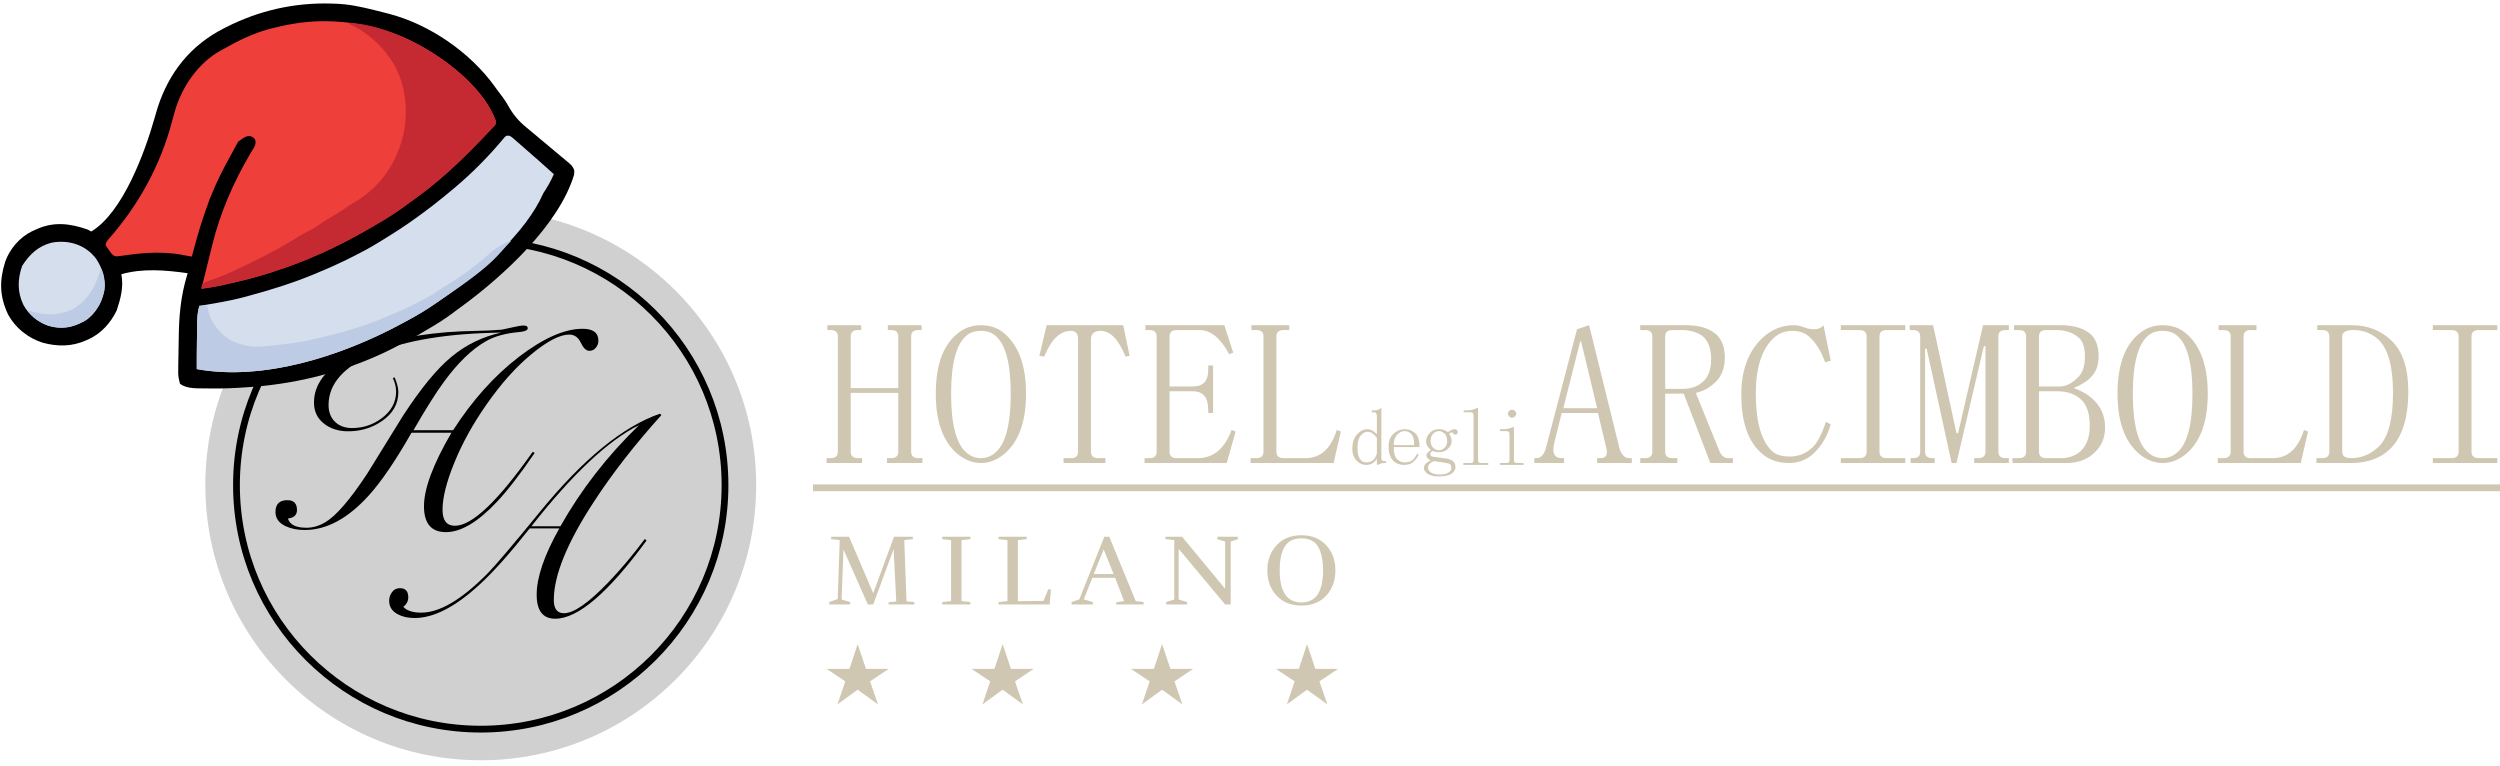 <svg xmlns="http://www.w3.org/2000/svg" width="369" height="113" viewBox="0 0 369 113" fill="none"><g clip-path="url(#clip0_93_2)"><path d="M120 72H369.196Z" fill="#CFC7B2"></path><path d="M120 72H369.196" stroke="#CFC7B2"></path><path d="M70.959 112.217C93.412 112.217 111.613 94.036 111.613 71.609C111.613 49.181 93.412 31 70.959 31C48.506 31 30.305 49.181 30.305 71.609C30.305 94.036 48.506 112.217 70.959 112.217Z" fill="#D0D0D0"></path><path d="M70.958 107.622C90.87 107.622 107.011 91.499 107.011 71.609C107.011 51.719 90.87 35.596 70.958 35.596C51.046 35.596 34.904 51.719 34.904 71.609C34.904 91.499 51.046 107.622 70.958 107.622Z" stroke="black"></path><path d="M94.32 62.75C89.779 65.004 84.485 69.979 78.44 77.674H82.723C85.773 72.261 89.64 67.286 94.32 62.75ZM97.412 61.06L97.621 61.268C93.749 65.554 90.441 69.798 87.697 74C83.727 80.053 81.741 84.909 81.741 88.569C81.741 89.863 82.243 90.51 83.245 90.51C84.68 90.51 86.84 89.014 89.723 86.022C91.576 84.102 93.394 81.945 95.177 79.552L95.428 79.781C89.8 87.477 85.307 91.324 81.95 91.324C80.125 91.324 79.213 90.141 79.213 87.776C79.213 85.215 80.327 81.952 82.556 77.987H78.189C75.236 81.716 72.756 84.492 70.75 86.315C67.198 89.584 64.015 91.219 61.202 91.219C60.226 91.219 59.404 91.038 58.736 90.677C57.871 90.231 57.44 89.564 57.44 88.673C57.44 88.186 57.586 87.755 57.879 87.379C58.157 87.003 58.541 86.815 59.028 86.815C59.85 86.815 60.261 87.261 60.261 88.151C60.261 88.722 60.017 89.195 59.529 89.57C60.045 90.141 60.929 90.426 62.183 90.426C64.886 90.426 68.138 88.506 71.941 84.666C73.098 83.497 75.681 80.457 79.693 75.545C86.046 67.766 91.952 62.938 97.412 61.06Z" fill="black"></path><path d="M61.033 63.493H66.884C69.74 59.054 72.971 55.45 76.58 52.681C80.201 49.913 83.335 48.528 85.983 48.528C87.542 48.528 88.322 49.112 88.322 50.281C88.322 50.671 88.197 51.019 87.946 51.325C87.696 51.631 87.382 51.784 87.006 51.784C86.532 51.784 86.107 51.388 85.731 50.594C85.356 49.787 84.784 49.384 84.018 49.384C82.639 49.384 80.786 50.344 78.46 52.264C76.19 54.129 73.988 56.584 71.857 59.632C69.823 62.526 68.221 65.42 67.051 68.315C65.895 71.153 65.317 73.463 65.317 75.244C65.317 76.816 65.929 77.603 67.155 77.603C69.676 77.603 73.501 73.964 78.627 66.687L78.92 66.853C76.718 70.068 74.852 72.482 73.32 74.096C70.534 77.06 68.034 78.542 65.818 78.542C63.659 78.542 62.579 77.269 62.579 74.722C62.579 72.12 63.931 68.502 66.633 63.869H60.74C58.372 68.015 56.269 71.104 54.43 73.136C51.352 76.531 48.203 78.229 44.986 78.229C43.927 78.229 43.001 78.048 42.206 77.686C41.175 77.213 40.66 76.51 40.66 75.578C40.66 74.409 41.245 73.825 42.416 73.825C43.363 73.825 43.836 74.312 43.836 75.286C43.836 76.009 43.391 76.427 42.499 76.538C42.764 77.442 43.676 77.895 45.236 77.895C46.184 77.895 47.11 77.624 48.016 77.081C49.617 76.135 51.686 73.734 54.221 69.88C55.963 67.055 57.704 64.238 59.445 61.427C62.05 57.406 64.439 54.49 66.613 52.681C68.799 50.873 71.258 49.676 73.988 49.092C66.09 49.203 59.863 50.225 55.307 52.16C50.767 54.08 48.496 56.619 48.496 59.778C48.496 60.822 48.816 61.649 49.457 62.262C50.084 62.874 50.919 63.18 51.964 63.18C53.58 63.18 55.036 62.7 56.331 61.74C57.752 60.682 58.464 59.367 58.464 57.795C58.464 57.155 58.303 56.487 57.982 55.791L58.254 55.708C58.616 56.584 58.797 57.308 58.797 57.879C58.797 59.632 57.975 61.065 56.331 62.178C54.883 63.166 53.239 63.66 51.401 63.66C50.021 63.66 48.858 63.305 47.911 62.596C46.866 61.816 46.344 60.759 46.344 59.423C46.344 56.71 48.085 54.428 51.568 52.577C55.05 50.726 59.856 49.544 65.986 49.029C67.239 48.931 68.841 48.862 70.792 48.82C71.529 48.82 72.63 48.764 74.093 48.653C74.26 48.625 74.803 48.507 75.722 48.298C76.419 48.131 76.941 48.048 77.29 48.048C77.694 48.048 77.896 48.18 77.896 48.444C77.896 48.751 77.478 48.938 76.642 49.008C74.594 49.189 72.929 49.655 71.648 50.407C69.628 51.575 67.609 53.53 65.588 56.271C64.376 57.913 62.858 60.321 61.033 63.493Z" fill="black"></path><path d="M145.988 102.638L146.631 100.729L146.753 100.367L146.435 100.154L145.042 99.222H146.778H147.139L147.252 98.879L147.991 96.653L148.743 98.882L148.857 99.222H149.216H150.93L149.537 100.154L149.217 100.368L149.342 100.732L149.996 102.637L148.28 101.394L147.985 101.181L147.692 101.395L145.988 102.638Z" fill="#CFC7B2" stroke="#CFC7B2"></path><path d="M169.524 102.637L170.168 100.729L170.29 100.367L169.972 100.154L168.579 99.222H170.314H170.675L170.788 98.879L171.527 96.652L172.28 98.882L172.395 99.222H172.754H174.467L173.074 100.154L172.755 100.368L172.879 100.732L173.533 102.638L171.816 101.394L171.522 101.181L171.228 101.395L169.524 102.637Z" fill="#CFC7B2" stroke="#CFC7B2"></path><path d="M124.591 102.638L125.234 100.729L125.356 100.367L125.038 100.154L123.646 99.222H125.381H125.742L125.855 98.879L126.594 96.653L127.346 98.882L127.461 99.222H127.82H129.534L128.141 100.154L127.821 100.368L127.946 100.732L128.6 102.637L126.883 101.394L126.589 101.181L126.295 101.395L124.591 102.638Z" fill="#CFC7B2" stroke="#CFC7B2"></path><path d="M190.921 102.637L191.564 100.729L191.686 100.367L191.368 100.154L189.976 99.222H191.71H192.071L192.185 98.879L192.923 96.652L193.676 98.882L193.791 99.222H194.15H195.863L194.471 100.154L194.151 100.368L194.276 100.732L194.93 102.638L193.212 101.394L192.918 101.181L192.625 101.395L190.921 102.637Z" fill="#CFC7B2" stroke="#CFC7B2"></path><path d="M134.744 79.224V79.569L133.471 79.719L133.8 88.77L134.954 88.859V89.218H131.149V88.904L132.288 88.77L131.898 81.05L128.888 89.218H128.094L124.499 81.124L124.215 88.486L125.473 88.859V89.218H122.402V88.859L123.646 88.425L123.945 79.719L122.672 79.569V79.224H125.323L128.888 87.558L131.958 79.224H134.744ZM143.224 89.218H139.075V88.859L140.379 88.725V79.719L139.075 79.584V79.224H143.224V79.584L141.921 79.719V88.725L143.224 88.859V89.218ZM147.395 79.224H151.544V79.584L150.241 79.719V88.74L154.015 88.695L154.719 86.989H155.109L154.929 89.218H147.395V88.859L148.699 88.725V79.719L147.395 79.584V79.224ZM168.789 89.218H164.745V88.904L165.913 88.725L164.595 85.283H161.225L159.967 88.471L161.3 88.859V89.218H158.17V88.859L159.308 88.471L162.992 79.224H163.727L167.635 88.725L168.789 88.859V89.218ZM164.371 84.731L162.903 81.094L161.435 84.731H164.371ZM179.674 79.224H182.7V79.584L181.651 79.927V89.218H180.828L173.968 81.005V88.486L175.211 88.859V89.218H172.125V88.859L173.324 88.486V79.719L172.021 79.569V79.224H174.477L180.828 86.9V79.927L179.674 79.584V79.224ZM197.108 84.192C197.108 85.687 196.654 86.929 195.745 87.917C194.837 88.894 193.618 89.383 192.091 89.383C190.563 89.383 189.34 88.894 188.421 87.917C187.513 86.929 187.058 85.687 187.058 84.192C187.058 82.696 187.513 81.459 188.421 80.481C189.34 79.493 190.563 79 192.091 79C193.618 79 194.837 79.493 195.745 80.481C196.654 81.459 197.108 82.696 197.108 84.192ZM192.106 88.92C194.222 88.92 195.281 87.343 195.281 84.192C195.281 82.676 195.036 81.508 194.547 80.69C194.067 79.872 193.249 79.464 192.091 79.464C190.932 79.464 190.108 79.872 189.619 80.69C189.13 81.498 188.885 82.666 188.885 84.192C188.885 87.343 189.959 88.92 192.106 88.92Z" fill="#CFC7B2"></path><path d="M235.86 60.963H230.508L229.438 65.245C229.041 66.83 229.398 67.623 230.508 67.623H230.865V68.338H226.465V67.623H226.822C227.376 67.623 227.812 67.187 228.13 66.315L232.768 48.595L234.552 48L239.071 66.315C239.388 67.187 239.864 67.623 240.498 67.623H240.855V68.338H235.741V67.623H236.217C237.089 67.623 237.366 67.068 237.05 65.958L235.86 60.963ZM233.363 50.379H233.243L230.746 60.25H235.741L233.363 50.379ZM248.875 48C250.858 48 252.364 48.476 253.395 49.427C254.188 50.22 254.585 51.33 254.585 52.757C254.585 54.264 254.149 55.453 253.277 56.325C252.404 57.197 251.413 57.753 250.303 57.99L253.87 66.791C254.188 67.346 254.585 67.623 255.06 67.623H255.774V68.338H252.444L248.519 58.109H245.784V66.672C245.784 67.307 246.14 67.623 246.854 67.623H247.567V68.338H242.097V67.623H242.81C243.524 67.623 243.88 67.307 243.88 66.672V49.665C243.88 49.031 243.524 48.714 242.81 48.714H242.097V48H248.875ZM245.784 57.396H248.4C249.668 57.396 250.699 56.999 251.492 56.206C252.205 55.493 252.563 54.422 252.563 52.995C252.563 51.568 252.205 50.498 251.492 49.784C250.699 49.07 249.59 48.714 248.162 48.714H246.854C246.14 48.714 245.784 49.031 245.784 49.665V57.396ZM270.217 62.628C269.741 64.293 268.948 65.681 267.838 66.791C266.807 67.822 265.538 68.338 264.032 68.338C262.288 68.338 260.861 67.782 259.751 66.672C257.927 64.928 257.015 62.113 257.015 58.228C257.015 54.66 258.046 51.885 260.107 49.903C261.456 48.634 263.001 48 264.746 48C265.301 48 265.856 48.119 266.411 48.357C266.807 48.515 267.283 48.595 267.838 48.595C268.393 48.595 268.829 48.396 269.147 48L270.217 53.233L269.384 53.471C268.829 51.885 268.076 50.656 267.124 49.784C266.49 49.15 265.618 48.833 264.508 48.833C263.478 48.833 262.565 49.189 261.772 49.903C260.028 51.568 259.156 54.303 259.156 58.109C259.156 62.232 259.949 65.047 261.535 66.553C262.09 67.109 262.962 67.386 264.151 67.386C265.42 67.386 266.53 66.95 267.482 66.078C268.195 65.443 268.868 64.174 269.503 62.271L270.217 62.628ZM271.706 48.714V48H281.22V48.714H278.485C277.771 48.714 277.414 49.031 277.414 49.665V66.672C277.414 67.307 277.771 67.623 278.485 67.623H281.22V68.338H271.706V67.623H274.441C275.155 67.623 275.511 67.307 275.511 66.672V49.665C275.511 49.031 275.155 48.714 274.441 48.714H271.706ZM294.959 66.672C294.959 67.307 295.315 67.623 296.029 67.623H296.505V68.338H291.39V67.623H291.985C292.699 67.623 293.056 67.307 293.056 66.672V51.092H292.818L288.775 68.338H288.061L284.374 51.449H284.137V66.672C284.137 67.307 284.493 67.623 285.207 67.623H285.564V68.338H281.995V67.623H282.352C283.066 67.623 283.422 67.307 283.422 66.672V49.665C283.422 49.031 283.066 48.714 282.352 48.714H281.877V48H285.325L288.775 63.936H289.012L292.699 48H296.505V48.714H296.029C295.315 48.714 294.959 49.031 294.959 49.665V66.672ZM297.033 68.338V67.623H297.984C298.698 67.623 299.055 67.307 299.055 66.672V49.665C299.055 49.031 298.698 48.714 297.984 48.714H297.271V48H304.169C306.151 48 307.658 48.476 308.689 49.427C309.402 50.141 309.759 51.211 309.759 52.638C309.759 53.986 309.323 55.057 308.45 55.849C307.974 56.325 307.181 56.801 306.072 57.276C307.419 57.753 308.45 58.387 309.164 59.18C310.195 60.211 310.71 61.519 310.71 63.104C310.71 64.611 310.195 65.84 309.164 66.791C308.133 67.822 306.745 68.338 305.002 68.338H297.033ZM304.169 67.623C305.359 67.623 306.349 67.266 307.142 66.553C308.014 65.681 308.45 64.452 308.45 62.866C308.45 61.122 308.053 59.854 307.261 59.061C306.388 58.189 305.2 57.753 303.694 57.753H300.957V66.672C300.957 67.307 301.314 67.623 302.029 67.623H304.169ZM304.05 57.038C304.922 57.038 305.795 56.602 306.667 55.73C307.38 55.096 307.737 54.065 307.737 52.638C307.737 51.37 307.46 50.458 306.904 49.903C306.032 49.11 304.882 48.714 303.455 48.714H302.029C301.314 48.714 300.957 49.031 300.957 49.665V57.038H304.05ZM319.206 48.833C318.334 48.833 317.62 49.07 317.066 49.546C315.56 50.815 314.806 53.669 314.806 58.109C314.806 62.628 315.56 65.522 317.066 66.791C317.7 67.346 318.413 67.623 319.206 67.623C319.999 67.623 320.713 67.346 321.347 66.791C322.854 65.522 323.607 62.628 323.607 58.109C323.607 53.669 322.854 50.815 321.347 49.546C320.792 49.07 320.078 48.833 319.206 48.833ZM319.206 48C320.634 48 321.823 48.436 322.774 49.308C324.836 51.132 325.866 54.065 325.866 58.109C325.866 62.153 324.836 65.086 322.774 66.91C321.664 67.861 320.475 68.338 319.206 68.338C317.938 68.338 316.748 67.861 315.639 66.91C313.577 65.086 312.546 62.153 312.546 58.109C312.546 54.065 313.538 51.172 315.519 49.427C316.55 48.476 317.779 48 319.206 48ZM331.151 66.672C331.151 67.307 331.508 67.623 332.222 67.623H335.433C337.654 67.623 339.199 66.236 340.071 63.461L340.666 63.699L339.596 68.338H327.346V67.623H328.178C328.893 67.623 329.249 67.307 329.249 66.672V49.665C329.249 49.031 328.893 48.714 328.178 48.714H327.465V48H333.054V48.714H332.222C331.508 48.714 331.151 49.031 331.151 49.665V66.672ZM347.022 67.623C348.528 67.623 349.876 67.068 351.065 65.958C352.493 64.611 353.206 61.955 353.206 57.99C353.206 54.105 352.493 51.489 351.065 50.141C350.035 49.189 348.806 48.714 347.378 48.714C346.269 48.714 345.713 49.031 345.713 49.665V66.672C345.713 67.307 346.149 67.623 347.022 67.623ZM343.811 49.665C343.811 49.031 343.453 48.714 342.74 48.714H342.027V48H347.141C349.44 48 351.382 48.753 352.968 50.26C354.633 51.846 355.466 54.343 355.466 57.753C355.466 61.717 354.554 64.571 352.73 66.315C351.303 67.663 349.4 68.338 347.022 68.338H341.908V67.623H342.74C343.453 67.623 343.811 67.307 343.811 66.672V49.665ZM359.086 48.714V48H368.6V48.714H365.865C365.152 48.714 364.795 49.031 364.795 49.665V66.672C364.795 67.307 365.152 67.623 365.865 67.623H368.6V68.338H359.086V67.623H361.822C362.535 67.623 362.892 67.307 362.892 66.672V49.665C362.892 49.031 362.535 48.714 361.822 48.714H359.086Z" fill="#CFC7B2"></path><path d="M134.488 66.672C134.488 67.307 134.844 67.623 135.558 67.623H136.153V68.338H130.92V67.623H131.514C132.228 67.623 132.585 67.307 132.585 66.672V57.99H125.568V66.672C125.568 67.307 125.925 67.623 126.638 67.623H127.233V68.338H122V67.623H122.595C123.308 67.623 123.665 67.307 123.665 66.672V49.665C123.665 49.031 123.308 48.714 122.595 48.714H122.119V48H127.114V48.714H126.638C125.925 48.714 125.568 49.031 125.568 49.665V57.276H132.585V49.665C132.585 49.031 132.228 48.714 131.514 48.714H131.039V48H136.034V48.714H135.558C134.844 48.714 134.488 49.031 134.488 49.665V66.672ZM144.782 48.833C143.91 48.833 143.197 49.07 142.642 49.546C141.135 50.815 140.382 53.669 140.382 58.109C140.382 62.628 141.135 65.522 142.642 66.791C143.276 67.346 143.989 67.623 144.782 67.623C145.575 67.623 146.289 67.346 146.923 66.791C148.429 65.522 149.183 62.628 149.183 58.109C149.183 53.669 148.429 50.815 146.923 49.546C146.368 49.07 145.654 48.833 144.782 48.833ZM144.782 48C146.209 48 147.399 48.436 148.35 49.308C150.412 51.132 151.442 54.065 151.442 58.109C151.442 62.153 150.412 65.086 148.35 66.91C147.24 67.861 146.051 68.338 144.782 68.338C143.514 68.338 142.324 67.861 141.214 66.91C139.153 65.086 138.122 62.153 138.122 58.109C138.122 54.065 139.113 51.172 141.095 49.427C142.126 48.476 143.355 48 144.782 48ZM163.164 68.338H156.98V67.623H158.05C158.764 67.623 159.121 67.307 159.121 66.672V50.022C159.121 49.229 158.764 48.833 158.05 48.833C156.464 48.833 155.156 50.101 154.125 52.638L153.412 52.519L154.482 48H165.781L166.732 52.519L166.137 52.638C165.107 50.101 163.878 48.833 162.451 48.833C161.499 48.833 161.023 49.269 161.023 50.141V66.672C161.023 67.307 161.38 67.623 162.094 67.623H163.164V68.338ZM169.058 48.714V48H180.713L182.022 52.044L181.427 52.282C180.158 49.903 178.692 48.714 177.027 48.714H173.697C172.983 48.714 172.626 49.031 172.626 49.665V57.038H176.075C177.582 57.038 178.335 56.246 178.335 54.66V53.947H179.048V60.963H178.335V60.488C178.335 58.664 177.582 57.753 176.075 57.753H172.626V66.672C172.626 67.307 172.983 67.623 173.697 67.623H176.789C179.088 67.623 180.753 66.236 181.784 63.461L182.378 63.699L181.07 68.338H168.939V67.623H169.653C170.367 67.623 170.723 67.307 170.723 66.672V49.665C170.723 49.031 170.367 48.714 169.653 48.714H169.058ZM188.392 66.672C188.392 67.307 188.748 67.623 189.462 67.623H192.673C194.893 67.623 196.439 66.236 197.311 63.461L197.906 63.699L196.836 68.338H184.586V67.623H185.418C186.132 67.623 186.489 67.307 186.489 66.672V49.665C186.489 49.031 186.132 48.714 185.418 48.714H184.705V48H190.294V48.714H189.462C188.748 48.714 188.392 49.031 188.392 49.665V66.672Z" fill="#CFC7B2"></path><path d="M203.229 64.621C202.79 64.024 202.334 63.726 201.863 63.726C201.549 63.726 201.267 63.851 201.016 64.102C200.576 64.511 200.356 65.17 200.356 66.081C200.356 66.992 200.545 67.619 200.921 67.965C201.11 68.154 201.377 68.248 201.722 68.248C202.476 68.248 202.978 67.808 203.229 66.929V64.621ZM203.229 67.682C202.853 68.31 202.334 68.624 201.675 68.624C201.141 68.624 200.686 68.436 200.309 68.059C199.838 67.619 199.603 67.007 199.603 66.222C199.603 65.28 199.87 64.542 200.403 64.009C200.843 63.569 201.314 63.349 201.816 63.349C202.287 63.349 202.758 63.6 203.229 64.102V61.418C203.229 61.041 203.088 60.852 202.805 60.852H202.476V60.57H202.947C203.261 60.57 203.575 60.445 203.889 60.193V67.635C203.889 67.917 204.014 68.059 204.266 68.059H204.595V68.341H204.313C204.03 68.341 203.7 68.436 203.324 68.624H203.229V67.682ZM208.723 65.704C208.755 64.856 208.582 64.275 208.205 63.961C207.954 63.741 207.656 63.632 207.31 63.632C206.996 63.632 206.682 63.758 206.368 64.009C205.929 64.385 205.709 64.95 205.709 65.704H208.723ZM205.709 65.987C205.709 66.929 205.913 67.557 206.321 67.87C206.635 68.121 206.965 68.248 207.31 68.248C207.844 68.248 208.252 68.121 208.535 67.87C208.786 67.619 208.99 67.322 209.147 66.976L209.383 67.117C209.257 67.462 209.022 67.792 208.676 68.106C208.331 68.452 207.86 68.624 207.263 68.624C206.604 68.624 206.07 68.42 205.662 68.012C205.191 67.573 204.955 66.865 204.955 65.893C204.955 65.045 205.222 64.401 205.756 63.961C206.227 63.553 206.745 63.349 207.31 63.349C207.907 63.349 208.425 63.537 208.864 63.914C209.304 64.291 209.524 64.982 209.524 65.987H205.709ZM212.38 63.632C212.066 63.632 211.784 63.758 211.532 64.009C211.281 64.26 211.155 64.637 211.155 65.139C211.155 65.516 211.281 65.829 211.532 66.081C211.784 66.332 212.066 66.457 212.38 66.457C212.694 66.457 212.977 66.332 213.228 66.081C213.479 65.829 213.605 65.516 213.605 65.139C213.605 64.637 213.479 64.26 213.228 64.009C212.977 63.758 212.694 63.632 212.38 63.632ZM211.485 67.4C212.302 67.526 212.961 67.619 213.463 67.682C214.374 67.808 214.829 68.232 214.829 68.954C214.829 69.237 214.704 69.504 214.453 69.755C214.076 70.131 213.385 70.32 212.38 70.32C211.501 70.32 210.873 70.131 210.496 69.755C210.276 69.535 210.166 69.299 210.166 69.048C210.166 68.64 210.496 68.279 211.155 67.965C210.747 67.746 210.543 67.478 210.543 67.164C210.543 66.976 210.763 66.725 211.203 66.41C210.732 66.033 210.496 65.609 210.496 65.139C210.496 64.668 210.685 64.244 211.061 63.867C211.407 63.521 211.846 63.349 212.38 63.349C212.883 63.349 213.322 63.49 213.699 63.773C214.139 63.49 214.453 63.349 214.641 63.349C214.798 63.349 214.924 63.381 215.018 63.443C215.112 63.537 215.159 63.647 215.159 63.773C215.159 64.024 215.049 64.149 214.829 64.149C214.641 64.149 214.515 64.071 214.453 63.914C214.39 63.758 214.201 63.789 213.887 64.009C214.139 64.353 214.264 64.731 214.264 65.139C214.264 65.516 214.076 65.893 213.699 66.269C213.385 66.583 212.945 66.741 212.38 66.741C212.003 66.741 211.705 66.677 211.485 66.552C211.234 66.709 211.108 66.85 211.108 66.976C211.108 67.227 211.234 67.368 211.485 67.4ZM213.746 68.389C213.118 68.263 212.412 68.154 211.627 68.059C211.061 68.279 210.779 68.609 210.779 69.048C210.779 69.237 210.873 69.425 211.061 69.614C211.344 69.896 211.846 70.038 212.569 70.038C213.228 70.038 213.715 69.88 214.029 69.566C214.154 69.441 214.217 69.268 214.217 69.048C214.217 68.671 214.06 68.452 213.746 68.389ZM216.555 60.57C217.089 60.57 217.591 60.445 218.062 60.193H218.157V67.965C218.157 68.216 218.298 68.341 218.581 68.341H219.664V68.624H215.99V68.341H217.073C217.356 68.341 217.497 68.216 217.497 67.965V61.229C217.497 60.978 217.356 60.852 217.073 60.852H216.037V60.57H216.555ZM223.604 60.665C223.729 60.79 223.792 60.916 223.792 61.041C223.792 61.198 223.729 61.339 223.604 61.465C223.478 61.59 223.336 61.653 223.18 61.653C223.023 61.653 222.881 61.59 222.756 61.465C222.63 61.339 222.567 61.198 222.567 61.041C222.567 60.916 222.63 60.79 222.756 60.665C222.881 60.539 223.023 60.476 223.18 60.476C223.336 60.476 223.478 60.539 223.604 60.665ZM222.803 64.056C222.803 63.773 222.661 63.632 222.379 63.632H221.39V63.349H221.861C222.395 63.349 222.897 63.239 223.368 63.019H223.462V67.965C223.462 68.216 223.604 68.341 223.886 68.341H224.875V68.624H221.39V68.341H222.379C222.661 68.341 222.803 68.216 222.803 67.965V64.056Z" fill="#CFC7B2"></path><g clip-path="url(#clip1_93_2)"><path d="M57.298 2.008C57.172 1.976 57.047 1.943 56.917 1.91C56.514 1.806 56.109 1.704 55.705 1.603C55.567 1.568 55.429 1.534 55.287 1.498C53.311 1.007 51.39 0.582 49.346 0.542C49.217 0.538 49.087 0.534 48.954 0.529C43.491 0.354 38.222 1.543 33.358 4.025C33.242 4.084 33.126 4.142 33.007 4.202C28.136 6.684 24.964 10.672 23.277 15.849C23.104 16.403 22.945 16.96 22.787 17.518C21.391 22.433 18.142 31.366 13.471 34.17C13.279 34.07 13.088 33.968 12.898 33.864C10.251 32.955 7.847 32.671 5.247 33.903C4.976 34.025 4.976 34.025 4.7 34.148C2.921 35.016 1.45 36.729 0.786 38.576C-0.114 41.405 -0.077 43.71 1.194 46.424C2.281 48.417 4.132 49.884 6.282 50.58C8.48 51.17 10.594 51.184 12.709 50.235C12.833 50.181 12.958 50.127 13.087 50.072C14.957 49.197 16.315 47.681 17.221 45.836C17.807 44.083 18.276 42.322 17.909 40.48C21.076 39.565 24.487 39.874 27.701 40.326C27.669 40.431 27.637 40.536 27.603 40.644C26.655 43.801 26.407 46.748 26.38 50.026C26.375 50.517 26.365 51.008 26.354 51.499C26.342 52.091 26.333 52.683 26.323 53.276C26.322 53.386 26.32 53.496 26.318 53.61C26.313 53.923 26.31 54.235 26.307 54.548C26.305 54.724 26.303 54.901 26.302 55.083C26.328 55.622 26.411 56.102 26.556 56.621C27.51 57.439 29.216 57.307 30.393 57.326C30.584 57.33 30.774 57.334 30.971 57.338C32.821 57.366 34.657 57.289 36.501 57.155C36.709 57.141 36.709 57.141 36.92 57.127C44.633 56.599 52.531 54.432 59.33 50.71C59.586 50.571 59.844 50.434 60.105 50.303C61.158 49.777 62.171 49.187 63.18 48.581C63.465 48.41 63.751 48.241 64.037 48.072C65.242 47.353 66.369 46.569 67.483 45.714C67.699 45.556 67.915 45.398 68.132 45.241C74.235 40.784 82.522 33.192 84.736 25.783C84.819 25.078 84.754 24.96 84.349 24.406C83.987 24.059 83.987 24.059 83.556 23.703C83.478 23.637 83.399 23.571 83.317 23.503C83.147 23.361 82.976 23.219 82.805 23.078C82.532 22.852 82.261 22.625 81.99 22.397C81.22 21.75 80.448 21.104 79.673 20.463C79.197 20.07 78.725 19.673 78.254 19.274C78.075 19.125 77.896 18.976 77.716 18.829C76.526 17.856 75.707 16.883 74.969 15.53C74.499 14.695 73.915 13.957 73.331 13.2C73.245 13.078 73.159 12.956 73.07 12.83C69.42 7.726 63.37 3.563 57.298 2.008Z" fill="black"></path><path d="M48.697 3.143C48.523 3.138 48.523 3.138 48.346 3.132C45.636 3.063 42.939 3.47 40.32 4.139C40.143 4.183 39.965 4.226 39.783 4.271C37.402 4.909 35.183 5.978 33.053 7.2C32.919 7.27 32.785 7.341 32.647 7.414C29.266 9.266 26.883 12.758 25.811 16.388C25.634 17.011 25.466 17.637 25.298 18.262C23.611 24.526 20.371 30.371 16.078 35.237C15.691 35.699 15.691 35.699 15.576 36.158C15.804 36.553 15.804 36.553 16.131 36.988C16.236 37.132 16.341 37.277 16.45 37.425C16.8 37.764 16.8 37.764 17.171 37.842C17.705 37.793 18.231 37.725 18.761 37.645C20.62 37.381 22.429 37.228 24.307 37.324C24.438 37.33 24.569 37.336 24.705 37.343C25.927 37.419 27.113 37.646 28.314 37.878C28.352 37.738 28.39 37.598 28.429 37.453C29.511 33.47 29.511 33.47 30.875 29.577C30.93 29.437 30.985 29.297 31.041 29.153C31.968 26.819 33.093 24.626 34.324 22.439C34.61 21.927 34.885 21.412 35.158 20.893C35.287 20.973 36.391 19.614 37.318 20.254C38.245 20.894 37.3 22.079 37.3 22.079C37.196 22.254 37.091 22.429 36.983 22.609C34.453 26.887 32.49 31.417 31.305 36.252C31.236 36.527 31.236 36.527 31.167 36.809C31.023 37.387 30.88 37.966 30.738 38.544C30.64 38.94 30.542 39.336 30.443 39.732C30.205 40.695 29.967 41.657 29.73 42.621C30.053 42.572 30.377 42.524 30.701 42.476C30.881 42.449 31.062 42.422 31.248 42.394C32.214 42.242 33.163 42.017 34.116 41.794C34.389 41.73 34.662 41.668 34.935 41.606C37.174 41.097 39.343 40.468 41.51 39.712C41.705 39.645 41.9 39.579 42.101 39.51C46.889 37.846 51.452 35.59 55.793 32.985C56.112 32.793 56.433 32.603 56.754 32.413C58.018 31.659 59.199 30.853 60.367 29.955C60.555 29.819 60.743 29.685 60.933 29.551C64.432 27.091 67.572 24.189 70.54 21.118C70.726 20.927 70.726 20.927 70.916 20.732C71.297 20.339 71.674 19.942 72.051 19.545C72.17 19.422 72.289 19.299 72.411 19.172C72.519 19.057 72.627 18.941 72.738 18.822C72.835 18.721 72.931 18.619 73.03 18.514C73.217 18.21 73.217 18.21 73.183 17.853C71.531 13.245 66.372 9.139 62.238 6.852C62.093 6.771 62.093 6.771 61.946 6.688C57.897 4.441 53.317 3.271 48.697 3.143Z" fill="#EE3F3A"></path><path d="M74.709 20.046C74.458 20.278 74.458 20.278 74.187 20.601C74.084 20.721 73.981 20.842 73.875 20.966C73.763 21.099 73.65 21.231 73.535 21.368C71.288 23.96 68.826 26.338 66.16 28.498C65.894 28.714 65.629 28.933 65.364 29.152C64.348 29.989 63.304 30.785 62.241 31.561C62.075 31.683 61.909 31.805 61.738 31.931C59.775 33.371 57.727 34.67 55.643 35.927C55.511 36.007 55.379 36.087 55.243 36.169C54.38 36.685 53.501 37.155 52.602 37.606C52.4 37.71 52.198 37.814 51.996 37.918C50.33 38.77 48.631 39.526 46.903 40.246C46.771 40.301 46.639 40.357 46.503 40.414C43.412 41.701 40.254 42.706 37.023 43.579C36.67 43.675 36.318 43.773 35.966 43.871C33.817 44.444 31.615 44.779 29.423 45.145C29.177 45.988 29.112 46.756 29.105 47.632C29.102 47.766 29.1 47.9 29.098 48.038C29.092 48.464 29.087 48.89 29.082 49.316C29.078 49.599 29.074 49.882 29.069 50.164C29.048 51.602 29.035 53.04 29.042 54.478C38.984 56.302 50.668 52.441 59.336 47.742C59.524 47.641 59.712 47.54 59.901 47.439C61.492 46.585 63.026 45.689 64.499 44.642C64.675 44.521 64.851 44.399 65.027 44.278C70.924 40.181 77.564 34.489 80.197 28.515C80.796 27.609 81.319 26.705 81.748 25.706C80.3 24.394 78.836 23.1 77.36 21.821C77.178 21.664 76.997 21.506 76.817 21.347C76.56 21.123 76.303 20.9 76.044 20.677C75.82 20.482 75.82 20.482 75.591 20.283C75.206 20.008 75.206 20.008 74.709 20.046Z" fill="#D5DEED"></path><path d="M51.565 3.372C51.552 3.422 51.539 3.473 51.526 3.525C51.667 3.592 51.808 3.659 51.953 3.728C54.309 4.891 56.052 6.479 57.571 8.611C57.652 8.725 57.733 8.838 57.817 8.955C59.819 12.012 60.296 16.073 59.593 19.588C58.664 23.813 56.457 27.225 52.793 29.575C52.542 29.725 52.288 29.873 52.034 30.019C51.696 30.216 51.383 30.43 51.066 30.659C50.277 31.219 49.443 31.702 48.611 32.195C47.911 32.611 47.24 33.048 46.581 33.524C46.254 33.742 45.928 33.916 45.575 34.088C44.55 34.606 43.58 35.211 42.6 35.81C41.693 36.361 40.775 36.865 39.827 37.34C39.525 37.501 39.224 37.663 38.923 37.825C38.124 38.25 37.315 38.646 36.494 39.026C36.078 39.22 35.663 39.417 35.25 39.616C35.006 39.733 34.761 39.849 34.517 39.966C34.395 40.024 34.272 40.083 34.145 40.143C33.478 40.455 32.809 40.739 32.118 40.994C31.977 41.045 31.837 41.097 31.692 41.151C31.421 41.248 31.149 41.344 30.875 41.436C30.538 41.557 30.228 41.671 29.92 41.855C29.74 42.272 29.74 42.272 29.729 42.62C31.212 42.425 32.66 42.134 34.115 41.793C34.388 41.73 34.661 41.667 34.934 41.605C37.174 41.097 39.342 40.468 41.51 39.711C41.705 39.645 41.9 39.578 42.101 39.51C46.889 37.846 51.451 35.59 55.792 32.984C56.112 32.793 56.432 32.603 56.753 32.413C58.017 31.658 59.199 30.853 60.366 29.955C60.554 29.819 60.743 29.684 60.932 29.551C64.431 27.09 67.571 24.189 70.54 21.117C70.725 20.927 70.725 20.927 70.915 20.732C71.296 20.338 71.674 19.942 72.05 19.544C72.169 19.421 72.288 19.299 72.411 19.172C72.519 19.056 72.626 18.941 72.737 18.822C72.834 18.72 72.93 18.619 73.03 18.514C73.217 18.21 73.217 18.21 73.182 17.852C71.53 13.244 66.372 9.139 62.237 6.851C62.093 6.77 62.093 6.77 61.945 6.687C58.861 4.976 55.104 3.578 51.565 3.372Z" fill="#C52931"></path><path d="M7.592 35.825C5.601 36.348 4.343 37.555 3.259 39.258C2.591 41.236 2.538 43.091 3.451 44.996C4.213 46.429 5.546 47.527 7.08 48.06C9.092 48.626 10.745 48.341 12.559 47.35C14.149 46.35 14.994 44.633 15.419 42.863C15.662 41.217 15.097 39.602 14.216 38.226C12.648 36.12 10.117 35.339 7.592 35.825Z" fill="#D5DEED"></path><path d="M75.459 35.541C74.765 35.615 73.033 36.714 72.531 37.18C70.452 39.065 68.152 40.814 65.72 42.219C65.37 42.429 65.043 42.658 64.712 42.897C64.041 43.371 63.338 43.75 62.609 44.126C62.304 44.284 62.001 44.445 61.7 44.612C60.234 45.421 58.7 46.064 57.156 46.709C57.023 46.765 56.891 46.821 56.755 46.878C53.399 48.292 49.956 49.239 46.407 50.038C46.28 50.068 46.153 50.097 46.022 50.127C43.708 50.656 41.349 50.901 38.987 51.11C38.838 51.124 38.689 51.137 38.536 51.151C37.61 51.215 36.796 51.14 35.898 50.907C35.773 50.875 35.648 50.843 35.519 50.81C33.618 50.276 32.34 49.119 31.327 47.453C30.916 46.694 30.728 45.953 30.571 45.106C30.192 45.119 29.814 45.131 29.424 45.145C29.177 45.988 29.113 46.756 29.105 47.632C29.103 47.766 29.101 47.9 29.098 48.038C29.092 48.464 29.087 48.89 29.082 49.316C29.078 49.599 29.074 49.882 29.069 50.164C29.048 51.602 29.035 53.04 29.042 54.478C38.984 56.302 50.668 52.441 59.336 47.741C59.524 47.64 59.713 47.54 59.901 47.439C61.493 46.585 63.026 45.689 64.499 44.642C64.675 44.521 64.851 44.399 65.027 44.278C73.354 38.698 73.354 37.646 75.459 35.541Z" fill="#BDCBE4"></path><path d="M15.003 39.754C14.953 39.742 14.902 39.729 14.85 39.716C14.795 39.912 14.795 39.912 14.739 40.112C14.031 42.458 12.853 44.448 10.673 45.681C8.937 46.429 7.11 46.624 5.293 46.127C5.174 46.096 5.055 46.065 4.933 46.032C4.643 45.956 4.353 45.878 4.064 45.8C4.452 46.344 4.818 46.75 5.367 47.131C5.541 47.253 5.541 47.253 5.718 47.378C7.12 48.293 8.689 48.584 10.329 48.256C12.317 47.728 13.543 46.758 14.659 45.033C15.483 43.475 15.606 41.988 15.194 40.29C15.131 40.113 15.068 39.936 15.003 39.754Z" fill="#BDCBE4"></path></g></g><defs><clipPath id="clip0_93_2"><rect width="369" height="113" fill="white"></rect></clipPath><clipPath id="clip1_93_2"><rect width="80.749" height="80.749" fill="white" transform="matrix(-0.97 -0.242 -0.242 0.97 92.302 0.383)"></rect></clipPath></defs></svg>